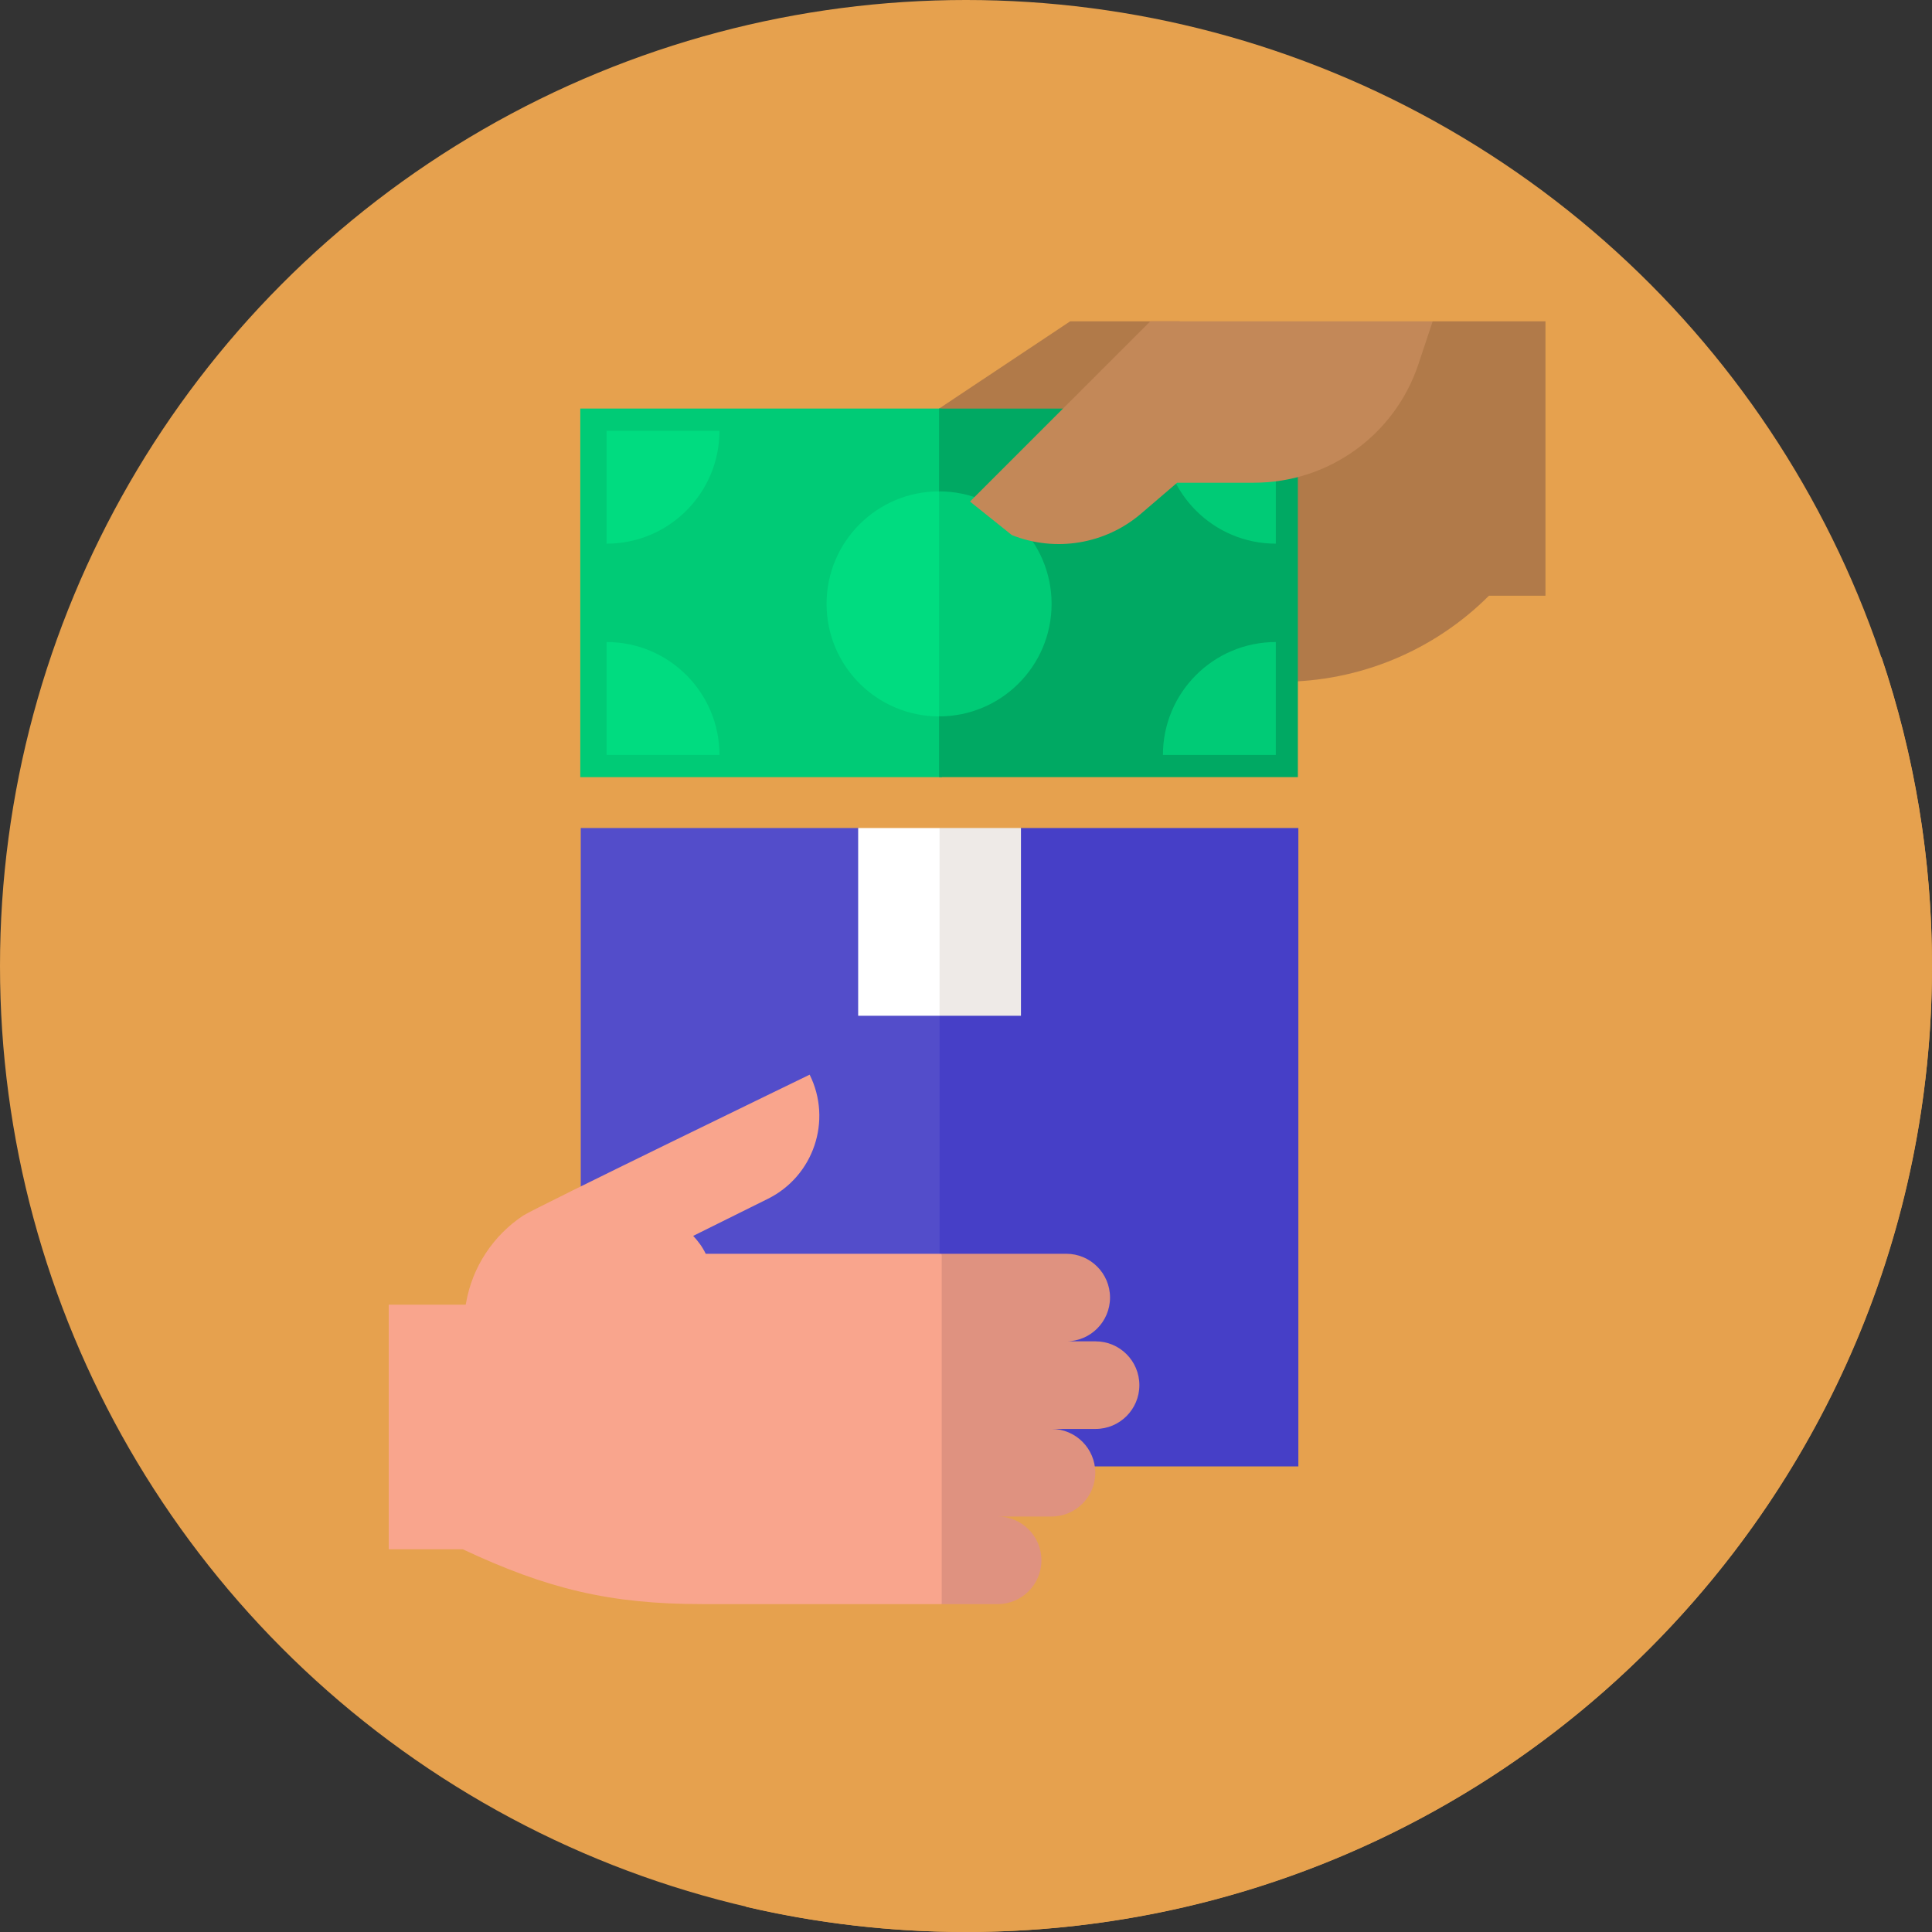 <?xml version="1.0" encoding="UTF-8"?> <svg xmlns="http://www.w3.org/2000/svg" xmlns:xlink="http://www.w3.org/1999/xlink" xmlns:svgjs="http://svgjs.com/svgjs" width="512" height="512" x="0" y="0" viewBox="0 0 512 512" style="enable-background:new 0 0 512 512" xml:space="preserve" class=""><rect x="0" y="0" width="512" height="512" fill="#333333" stroke="none"/> <g> <g xmlns="http://www.w3.org/2000/svg"> <g> <g> <g> <g> <g> <g> <g> <g> <g> <g> <g> <g> <g> <g> <circle cx="256" cy="256" fill="#e6a14e" r="256" data-original="#ffe377" style="" class=""></circle> </g> </g> </g> </g> </g> </g> </g> </g> </g> </g> </g> </g> </g> </g> <path d="m153.78 205.945 51.281 51.281-102.044 153.337 94.789 94.789c18.695 4.346 38.175 6.648 58.194 6.648 141.385 0 256-114.615 256-256 0-28.585-4.689-56.075-13.333-81.746l-89.102-89.102z" fill="#e6a14e" data-original="#ffd944" style="" class=""></path> <g> <g> <g> <path d="m227.422 388.616h-73.514v-169.186h73.514l21.571 11.221 52.541 96.972z" fill="#534dca" data-original="#534dca" style="" class=""></path> <path d="m344.078 388.616h-73.514l-21.571-11.221v-146.744l21.571-11.221h73.514z" fill="#463fc7" data-original="#463fc7" style=""></path> </g> <g> <path d="m248.993 269.189h-21.571v-49.759h21.571l10.785 30.49z" fill="#ffffff" data-original="#ffffff" style=""></path> <path d="m248.993 219.43h21.571v49.759h-21.571z" fill="#eeeae7" data-original="#eeeae7" style=""></path> </g> </g> <path d="m283.61 85.153-34.745 23.125-11.271 72.403h101.925c20.657 0 40.468-8.206 55.074-22.813h14.971v-72.715h-29.886l-28.395 13.177-38.672-13.178h-29.001z" fill="#b17a49" data-original="#b17a49" style="" class=""></path> <path d="m249.565 332.261h-62.541c-.94-1.942-2.076-3.391-3.323-4.737l19.792-9.823c12.143-6.027 17.102-20.757 11.075-32.901 0 0-72.936 35.366-75.888 37.322-7.879 5.223-13.519 13.548-15.182 23.234l-.093.399h-20.388v64.808h19.599c22.362 10.498 39.017 14.541 63.458 14.541h63.492l14.672-46.422z" fill="#f9a58d" data-original="#f9a58d" style="" class=""></path> <path d="m290.339 355.471h-7.776c6.409 0 11.605-5.196 11.605-11.605 0-6.409-5.196-11.605-11.605-11.605h-32.998v92.843h14.819c6.41 0 11.605-5.196 11.605-11.605s-5.196-11.606-11.605-11.606h14.273c6.41 0 11.605-5.196 11.605-11.605 0-6.409-5.196-11.605-11.605-11.605h11.682c6.41 0 11.605-5.196 11.605-11.606.001-6.41-5.195-11.606-11.605-11.606z" fill="#df9280" data-original="#df9280" style="" class=""></path> <g> <path d="m249.568 205.945h-95.788v-97.668h95.788l35.364 51.758z" fill="#00cb76" data-original="#00cb76" style=""></path> <path d="m248.865 108.277h95.085v97.667h-95.085z" fill="#00a963" data-original="#00a963" style=""></path> <g> <path d="m263.024 160.035-14.159 29.817c-16.467 0-29.817-13.349-29.817-29.817s13.349-29.817 29.817-29.817z" fill="#00dc80" data-original="#00dc80" style=""></path> <path d="m278.682 160.035c0 16.467-13.349 29.817-29.817 29.817v-59.633c16.467-.001 29.817 13.349 29.817 29.816z" fill="#00cb76" data-original="#00cb76" style=""></path> </g> <path d="m190.663 200.056c0-16.519-13.391-29.911-29.911-29.911v29.911z" fill="#00dc80" data-original="#00dc80" style=""></path> <path d="m160.752 144.077c16.519 0 29.911-13.391 29.911-29.911h-29.911z" fill="#00dc80" data-original="#00dc80" style=""></path> <g fill="#00cb76"> <path d="m308.191 114.166c0 16.519 13.391 29.911 29.911 29.911v-29.911z" fill="#00cb76" data-original="#00cb76" style=""></path> <path d="m338.101 170.145c-16.519 0-29.911 13.391-29.911 29.911h29.911z" fill="#00cb76" data-original="#00cb76" style=""></path> </g> </g> <path d="m379.679 85.153h-74.854l-47.764 47.764 11.08 8.88c11.597 4.621 24.8 2.426 34.278-5.698l9.535-8.173h20.386c19.756 0 37.295-12.642 43.542-31.383z" fill="#c38858" data-original="#c38858" style=""></path> </g> </g> </g> </svg> 